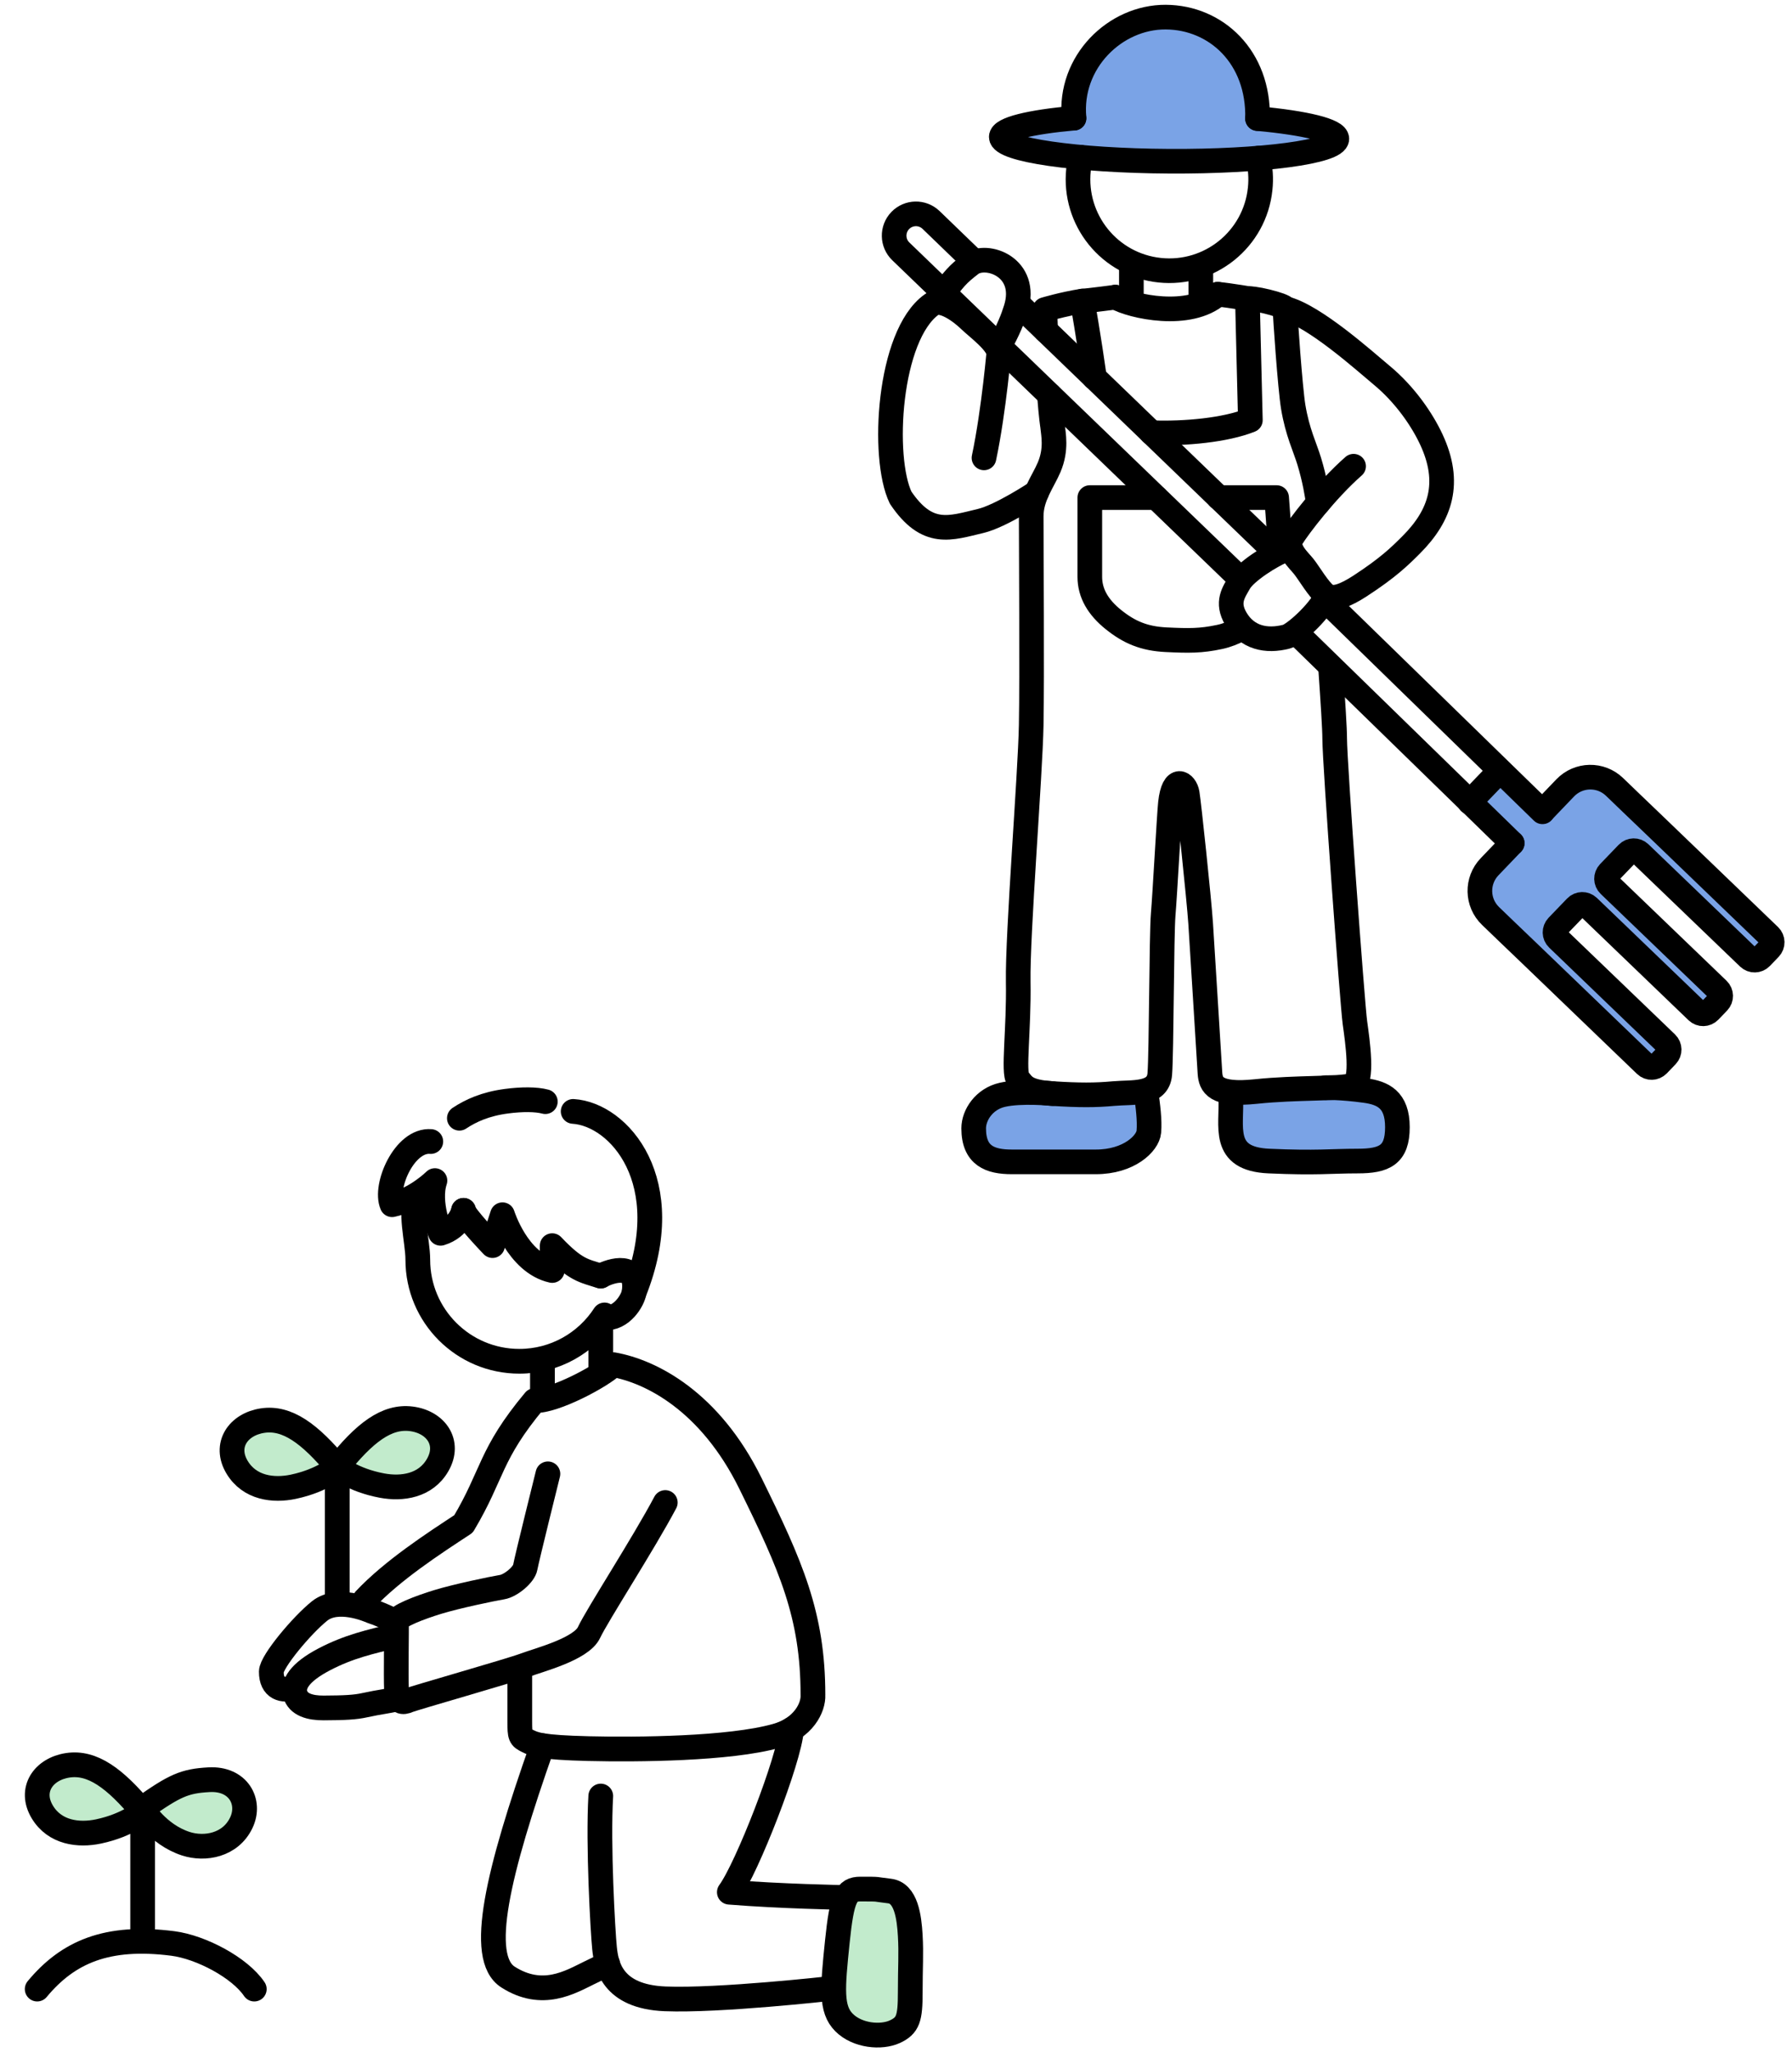<?xml version="1.0" encoding="UTF-8"?><svg id="_レイヤー_2" xmlns="http://www.w3.org/2000/svg" xmlns:xlink="http://www.w3.org/1999/xlink" viewBox="0 0 200 229"><defs><style>.cls-1,.cls-2,.cls-3{fill:none;}.cls-4{clip-path:url(#clippath);}.cls-5{fill:#c2ebcc;}.cls-6{fill:#7aa3e6;}.cls-7{clip-path:url(#clippath-1);}.cls-2{stroke-width:2.75px;}.cls-2,.cls-3{stroke:#000;stroke-linecap:round;stroke-linejoin:round;}.cls-3{stroke-width:2.76px;}</style><clipPath id="clippath"><rect class="cls-1" x="96" width="104" height="132"/></clipPath><clipPath id="clippath-1"><rect class="cls-1" y="121" width="105" height="108"/></clipPath></defs><g id="_デザイン"><g class="cls-4"><g><g><path class="cls-6" d="m146.38,13.31c-2.35-.14-4.7-.16-7.05-.09,1.36-5.26-2.67-10.19-7.8-11.04-2.69-.44-5.44-.07-7.29,2.12-.03.03-.05.07-.07.1-.48.29-.94.6-1.39.93-1.19.87-2.07,1.76-2.34,3.27-.26,1.42-.44,2.85-.66,4.28-.02.14-.03.27-.03.41-2.05-.02-4.11-.03-6.16-.05-2.51-.02-2.51,3.87,0,3.89,9.13.07,18.26.14,27.39.22.41,0,.75-.11,1.03-.28,1.46,0,2.92.04,4.37.12,1.02.06,1.99-.94,1.95-1.95-.05-1.11-.86-1.88-1.95-1.95Z"/><path class="cls-6" d="m128.35,124.21c0-.95-.9-2.07-1.95-1.95-4.45.54-8.95.51-13.39-.08-.56-.07-1.07.22-1.43.64-.15,0-.3,0-.45.01-.92.02-1.57.6-1.88,1.43-.7,1.89-.35,4.39,1.91,4.94,1.02.25,2.21.09,3.25.08,1.08,0,2.16-.02,3.25-.02,3.77-.03,9.22.38,10.51-4.23,0-.02,0-.03,0-.05.1-.23.16-.49.16-.78Z"/><path class="cls-6" d="m155.78,125.21s-.03-.06-.04-.09c.02-.29,0-.59-.07-.89-.45-1.76-2.31-2.14-3.76-2.52-1.5-.39-3.04-.63-4.57-.73-3-.2-6.06.21-8.93,1.15-1.23.4-1.5,1.71-1.12,2.69-.36.47-.52,1.11-.38,1.75.46,2.06,2.47,2.21,4.1,2.21,1.86,0,3.73-.02,5.59-.03,1.81,0,3.63-.02,5.44-.03.98,0,1.96.03,2.79-.6.85-.65,1.28-1.82.95-2.9Z"/><path class="cls-6" d="m168.93,104.68c.33.17.86,1.63,1.23,1.61l13.5,12.55c1.74,1.81,3.09-1.55,1.36-3.35-4.15-4.32-7.61-7.28-11.76-11.59.9-1.02,1.82-2.02,2.77-3l12.75,11.36c1.76,1.78,4.71-.03,2.95-1.82-4.11-4.18-8.81-8.09-12.92-12.26,1.2-1.11,2.42-2.19,3.68-3.22.35.36.69.72,1.04,1.09,3.64,3.8,7.28,7.6,10.92,11.4,1.73,1.81,4.49-.94,2.75-2.75-4.3-4.49-8.6-8.98-12.9-13.47-1.75-1.83-4.89-5.37-7.71-4.36-1.35.48-2.04,1.78-3.15,2.66-.53.42-.79.61-1.29,1.06-.9-.96-1.29-.7-2.18-1.66-.18-.19-.41-.34-.66-.43-.65-.86-1.46-2.37-2.44-1.39-.03.03-.51,1.17-.53,1.2-.03.03-.06.07-.1.08-2.64.64-1.35,1.89.95,3.25.01.01.02.03.03.04.65.69,1.3,1.39,1.95,2.08-.35.15-.68.37-.95.7-.42.51-.75,1.08-1.1,1.64-.32.51-.65,1.01-.97,1.52-.34.54-.7,1.06-.86,1.68-.22.88.04,1.65.39,2.45.21.49.45,0,.7.48.64,1.17,1.38,1.84,2.57,2.47Z"/></g><g><path class="cls-2" d="m119.87,13.19c-.59-6.27,4.59-11.31,10.23-11.28,5.64.03,10.41,4.47,10.25,11.32"/><path class="cls-2" d="m140.35,13.23c5.32.49,8.86,1.33,8.85,2.26,0,1.44-8.4,2.56-18.74,2.5-10.34-.06-18.72-1.27-18.71-2.71,0-.89,3.22-1.66,8.11-2.1"/><line class="cls-2" x1="126.27" y1="29.48" x2="126.27" y2="33.55"/><line class="cls-2" x1="134.02" y1="29.78" x2="134.02" y2="33.6"/><path class="cls-2" d="m140.42,17.65c.26,1.1.35,2.26.22,3.44-.59,5.6-5.61,9.65-11.21,9.06s-9.65-5.61-9.06-11.21c.05-.48.13-.94.25-1.39"/><path class="cls-2" d="m124.48,33.15c1.81,1.07,8.29,2.47,11.43-.32"/><path class="cls-2" d="m117.12,44.05c.2,2.57.35,3.45.35,3.45.09.95.48,2.62-.38,4.64-.69,1.62-2,3.26-2,5.46,0,3.9.1,17.77,0,23.29-.1,5.52-1.54,23.33-1.45,28.66s-.6,10.19-.01,10.85.77,1.43,3.82,1.62c3.05.19,4.76.19,6.85,0,2.09-.19,4.95.21,5.14-2.18.19-2.39.19-15.55.38-17.79s.67-11.17.81-12.45c.35-3.22,1.68-2.23,1.87-1.09.19,1.14,1.31,11.71,1.5,14.51.19,2.8.95,15.44,1.04,16.72s.57,2.53,5.14,2.05c4.57-.48,9.21-.25,10.79-.69,1.21-.33.53-4.98.25-6.98s-2.26-28.94-2.26-31.7c0-1.1-.2-4.19-.44-7.66"/><path class="cls-2" d="m122.15,42.14c-.62-4.39-1.35-8.55-1.35-8.55-2.19.35-4.19.95-4.19.95.03.83.06,1.61.09,2.34"/><path class="cls-2" d="m147.12,56.11c-.1-.86-.4-2.67-1-4.64-.48-1.59-1.31-3.2-1.79-6.08-.34-2.07-.91-10.18-.91-10.97.09-.36-4.11-1.38-4.2-1.02l.33,13.48c-2.77,1.11-7.29,1.54-11.04,1.4"/><path class="cls-2" d="m120.8,33.6c.68-.05,3.68-.44,3.68-.44"/><path class="cls-2" d="m142.88,61.28c-.16-2.69-.4-5.76-.4-5.76h-6.46"/><path class="cls-2" d="m129.01,55.52h-7.38s0,7.53,0,8.84c0,1.85.94,3.41,2.63,4.77,1.77,1.42,3.42,2.13,5.9,2.25,2.52.12,3.84.14,5.96-.31.8-.17,1.57-.48,2.27-.85"/><path class="cls-2" d="m135.91,32.83c1.32.12,4.05.59,4.05.59"/><path class="cls-2" d="m127.9,121.89c.21,1.42.43,3.1.32,4.39-.11,1.29-2.21,3.37-5.94,3.36-4.51,0-7.98,0-9.36,0-2.39,0-4.25-.66-4.25-3.74,0-1.49,1.17-3.28,3.19-3.74,2.12-.49,5.59-.14,5.59-.14"/><path class="cls-2" d="m137.36,122.43c.17,3.26-1.13,6.88,4.26,7.12,5.4.24,6.87,0,9.89,0s4.45-.68,4.45-3.78-1.64-3.82-3.61-4.09c-2.76-.38-4.41-.32-4.41-.32"/><g><g><line class="cls-2" x1="172.15" y1="90.58" x2="147.93" y2="66.98"/><line class="cls-2" x1="168.77" y1="94.08" x2="144.7" y2="70.62"/></g><line class="cls-2" x1="113.6" y1="33.89" x2="142.23" y2="61.5"/><path class="cls-2" d="m138.4,64.55l-37.86-36.5c-.97-.93-1-2.47-.07-3.44.93-.97,2.47-1,3.44-.07l4.66,4.5"/><path class="cls-2" d="m168.77,94.08l-2.52,2.63c-1.49,1.55-1.44,4.01.11,5.5l1.85,1.78,2.61,2.5,12.84,12.35c.39.37,1,.36,1.38-.03l.98-1.02c.37-.39.36-1-.03-1.38l-12.14-11.67c-.39-.37-.4-.99-.03-1.38l2.07-2.15c.37-.39.99-.4,1.38-.03l12.14,11.67c.39.37,1,.36,1.38-.03l.98-1.02c.37-.39.36-1-.03-1.38l-12.14-11.67c-.39-.37-.4-.99-.03-1.38l2.07-2.15c.37-.39.99-.4,1.38-.03l12.14,11.67c.39.37,1,.36,1.38-.03l.98-1.02c.37-.39.36-1-.03-1.38l-12.84-12.35-2.61-2.5-1.85-1.78c-1.55-1.49-4.01-1.44-5.5.11l-2.52,2.63"/><line class="cls-2" x1="167.24" y1="86.16" x2="164.02" y2="89.51"/></g><path class="cls-2" d="m109.82,51.09c1.13-5.35,1.72-12.46,1.72-12.46"/><path class="cls-2" d="m104.92,33.24c1.57-2.19,1.94-2.61,3.44-3.77,1.71-1.31,6.47.3,5.02,4.99-.34,1.09-.83,2.35-1.85,4.16"/><path class="cls-2" d="m111.46,39.5c.08-1.16-2.42-2.98-3.21-3.75-1.02-1-3.16-2.57-4.26-1.78-4.85,3.45-5.62,17.12-3.47,21.56,2.99,4.43,5.53,3.4,8.92,2.6,2.28-.54,6.26-3.19,6.26-3.19"/><path class="cls-2" d="m143.6,61.28c-1.84.7-4.63,2.57-5.27,3.69-.64,1.12-1.48,2.23-.4,4.07,1.25,2.12,3.39,2.58,5.65,2,.78-.2,3.49-2.52,4.52-4.56"/><path class="cls-2" d="m143.42,34.42c3.25.78,9,5.97,10.75,7.42,2.68,2.21,4.57,5.04,5.57,7.18,2.25,4.82,1.07,8.46-2.25,11.78-1.31,1.31-2.58,2.55-5.71,4.59-1.56,1.01-2.96,1.6-3.77,1.03s-1.9-2.46-2.5-3.21-2.07-2.02-1.34-3.21c.73-1.19,3.84-5.3,6.9-7.98"/></g></g></g><g class="cls-7"><g><g><path class="cls-5" d="m35.09,161.1c-.11-.06-.2-.14-.3-.21-.66-.55-1.29-1.17-2.07-1.55-1.27-.63-2.72-.82-4.01-.12-1.04.57-1.74,1.81-1.72,3,.02,1.45,1.07,2.74,2.52,2.97,1.17.19,2.39.18,3.57.24.46.02.96-.19,1.32-.49.06-.01.13-.01.19-.03.48-.13,1.01-.51,1.24-.96.54-1.02.24-2.24-.75-2.85Z"/><path class="cls-5" d="m47.79,159.62c-1.12-1.09-2.71-.87-4.05-.37-.93.34-1.76.79-2.54,1.35-.02,0-.04,0-.06,0-.56-.11-1.1-.09-1.6.21-.43.25-.84.75-.96,1.24-.12.53-.1,1.13.21,1.6.28.43.72.86,1.24.96,1.14.21,2.3.34,3.46.31.5-.01.99-.06,1.49-.12.73-.09,1.43-.19,2.07-.59.69-.43,1.24-1.09,1.44-1.89.23-.94,0-2.01-.7-2.7Z"/><path class="cls-5" d="m14.03,200.31c-.11-.14-.22-.28-.33-.42-.15-.15-.32-.26-.5-.36-.74-.33-1.34-.89-2.05-1.27-.48-.26-1.01-.48-1.55-.57-.33-.05-.68-.12-1.02-.09-.27.03-.5.06-.71.11-.12-.02-.23-.03-.34-.04-.03,0-.05,0-.08,0-.23,0-.47.04-.69.09-.22.05-.46.17-.64.26-.05.02-.1.05-.14.08-.16.12-.32.23-.47.36-.02.02-.04.04-.06.06-.32.35-.55.71-.68,1.17-.09.28-.1.55-.04.83.01.28.09.54.25.77.1.18.22.32.37.44,0,.02,0,.04.01.07.07.28.19.57.36.81.47.66,1.13,1.17,1.95,1.29,1.18.18,2.38.19,3.57.26.51.03,1.12-.25,1.47-.61.07-.07.14-.16.2-.25.13-.05.25-.1.35-.16.43-.25.84-.75.96-1.24.12-.53.1-1.13-.21-1.6Z"/><path class="cls-5" d="m26.56,200.52s-.01,0-.02,0c-.05-.17-.11-.34-.19-.51-.22-.43-.78-.85-1.24-.96-.47-.11-.91-.08-1.36.1-.02,0-.03.02-.04.02-.86-.22-1.79-.31-2.66-.21-1.26.14-2.46.47-3.55,1.15-.93.57-1.37,1.89-.75,2.85.45.69,1.26,1.11,2.05,1.02.26.29.6.51.99.64.47.16.94.32,1.41.48.6.2,1.21.45,1.86.46.38,0,.75-.07,1.1-.21.82.11,1.7-.2,2.09-.98.59-1.19.8-2.6.32-3.86Z"/><path class="cls-5" d="m101.54,220.85c.01-.45-.02-.89-.06-1.34,0-.06,0-.11,0-.17,0-.23-.05-.45-.12-.66-.08-.47-.16-.94-.27-1.41-.07-.33-.15-.67-.22-1-.03-.13-.05-.27-.08-.4,0-.05-.04-.27-.05-.35-.06-.7.02-1.42-.14-2.11-.24-1.02-1-1.85-2.02-2.13-1.03-.28-1.97,0-2.71.58-.48.15-.9.46-1.17.92-1.12,1.91-1.51,4.05-1.72,6.22-.21,2.19-.42,4.53,1,6.38,1.53,1.98,4.46,2.35,6.22.43.81-.89,1.22-2.01,1.34-3.2.06-.59.03-1.18-.01-1.76Z"/></g><g><path class="cls-3" d="m46.63,133.34c-1.03,1.71,0,5.07,0,7.22,0,6.26,5.07,11.33,11.33,11.33,3.99,0,7.49-2.06,9.51-5.17"/><path class="cls-3" d="m67.05,142.37c1.13-.61,4.21-1.61,3.72,1.81-.12.87-1.38,3.02-3.3,2.86"/><path class="cls-3" d="m51.73,135.05c0,.55,3.24,3.93,3.24,3.93l1.11-3.44s1.67,5.36,5.55,6.22v-2.77c2.63,2.77,3.48,2.77,5.41,3.4"/><path class="cls-3" d="m48.08,127.37c-2.92-.25-5.21,4.98-4.32,7.05,2.64-.56,4.78-2.69,4.78-2.69-.83,2.5.63,5.88.63,5.88,2.19-.67,2.57-2.56,2.57-2.56"/><path class="cls-3" d="m60.86,122.92c-1.04-.28-2.65-.27-4.32-.05-2.39.31-4.02,1.07-5.27,1.9"/><path class="cls-3" d="m70.78,144.18c4.94-12.37-1.69-19.85-6.81-20.17"/><line class="cls-3" x1="67.05" y1="147.65" x2="67.05" y2="152.99"/><line class="cls-3" x1="60.54" y1="152.28" x2="60.54" y2="155.75"/><path class="cls-3" d="m40.72,178.49c3.06-3.26,7.65-6.25,11.01-8.45,3.33-5.59,2.89-7.72,7.94-13.77,2.13.13,7.52-2.73,8.78-4,4.19.74,10.78,4.06,15.3,13.24,4.52,9.18,6.98,14.7,6.98,23.61.07,1.4-1.06,3.72-4.1,4.57-5.19,1.46-15.52,1.55-20.91,1.42-5.39-.13-6.05-.47-6.85-.86-.8-.4-.86-.47-.86-2.2v-5.39"/><path class="cls-3" d="m74.25,167.65c-2.39,4.52-7.65,12.64-8.51,14.5-.87,1.86-5.59,3.06-7.19,3.66-1.6.6-12.37,3.66-12.97,3.92s-1.26.33-1.33-1.2c-.07-1.53.02-6.97,0-7.58-.02-.62,2.7-1.62,4.59-2.2,2.12-.65,6.06-1.47,7.2-1.66.97-.16,2.44-1.4,2.58-2.2.13-.8,2.53-10.44,2.53-10.44"/><path class="cls-3" d="m44.22,182.48c-2.97.73-5.26,1.22-8.05,2.68-2.79,1.46-3.51,2.81-3.23,3.84.33,1.21,1.67,1.58,3.19,1.57,2.33-.01,3.52-.07,4.59-.31,1.73-.38,2.63-.44,3.53-.69"/><line class="cls-3" x1="37.64" y1="163.92" x2="37.64" y2="178.49"/><path class="cls-3" d="m37.66,163.67c3.01-3.8,5.49-5.7,8.23-5.36,2.74.34,4.4,2.64,2.96,5.15-1.34,2.34-3.97,2.72-6.22,2.3-3.35-.63-4.98-2.1-4.98-2.1Z"/><path class="cls-3" d="m15.87,201.79c3.63-2.57,4.72-3.06,7.45-3.21,3.27-.19,4.72,2.47,3.61,4.8-1.2,2.52-4.06,3.03-6.19,2.34-3.18-1.03-4.87-3.92-4.87-3.92Z"/><path class="cls-3" d="m37.66,163.67c-3.1-3.73-5.62-5.57-8.35-5.16-2.73.41-4.34,2.74-2.84,5.22,1.4,2.31,4.04,2.63,6.27,2.16,3.33-.71,4.93-2.21,4.93-2.21Z"/><path class="cls-3" d="m15.92,202.13c-3.1-3.73-5.62-5.57-8.35-5.16-2.73.41-4.34,2.74-2.84,5.22,1.4,2.31,4.04,2.63,6.27,2.16,3.33-.71,4.93-2.21,4.93-2.21Z"/><path class="cls-3" d="m44.25,180.95c-2.73-1.26-2.27-.95-2.73-1.15s-3.85-1.64-5.85-.05c-2,1.6-5.38,5.66-5.39,6.77-.01,1.89,1.28,2.21,2.6,1.81"/><path class="cls-3" d="m67.05,200.4c-.32,5.42.23,15.12.42,16.97.19,1.85.78,5.42,6.77,5.66s18.39-1.15,18.39-1.15"/><path class="cls-3" d="m88.34,192.97c-.25,3.39-4.98,15.5-6.94,18.16,5.66.46,12.81.59,12.81.59"/><path class="cls-3" d="m93.45,216.67c-.53,5.17-.75,7.5.75,9,1.5,1.5,4.15,1.72,5.66,1.03,1.5-.69,1.73-1.5,1.73-4.39s.12-4.27,0-6.35c-.12-2.08-.47-4.75-2.31-4.96s-.86-.22-3.26-.22c-1.58,0-2.06.91-2.57,5.89Z"/><path class="cls-3" d="m60.54,194.78c-5,14.16-7.26,23.64-3.84,25.82,3.84,2.45,6.96.55,9.04-.46l2.08-1.01"/><path class="cls-3" d="m4.15,221.94c3.44-4.14,7.78-6.03,15.14-5.09,3.17.41,7.49,2.71,9.09,5.09"/><line class="cls-3" x1="15.92" y1="216.18" x2="15.92" y2="202.45"/></g></g></g></g></svg>